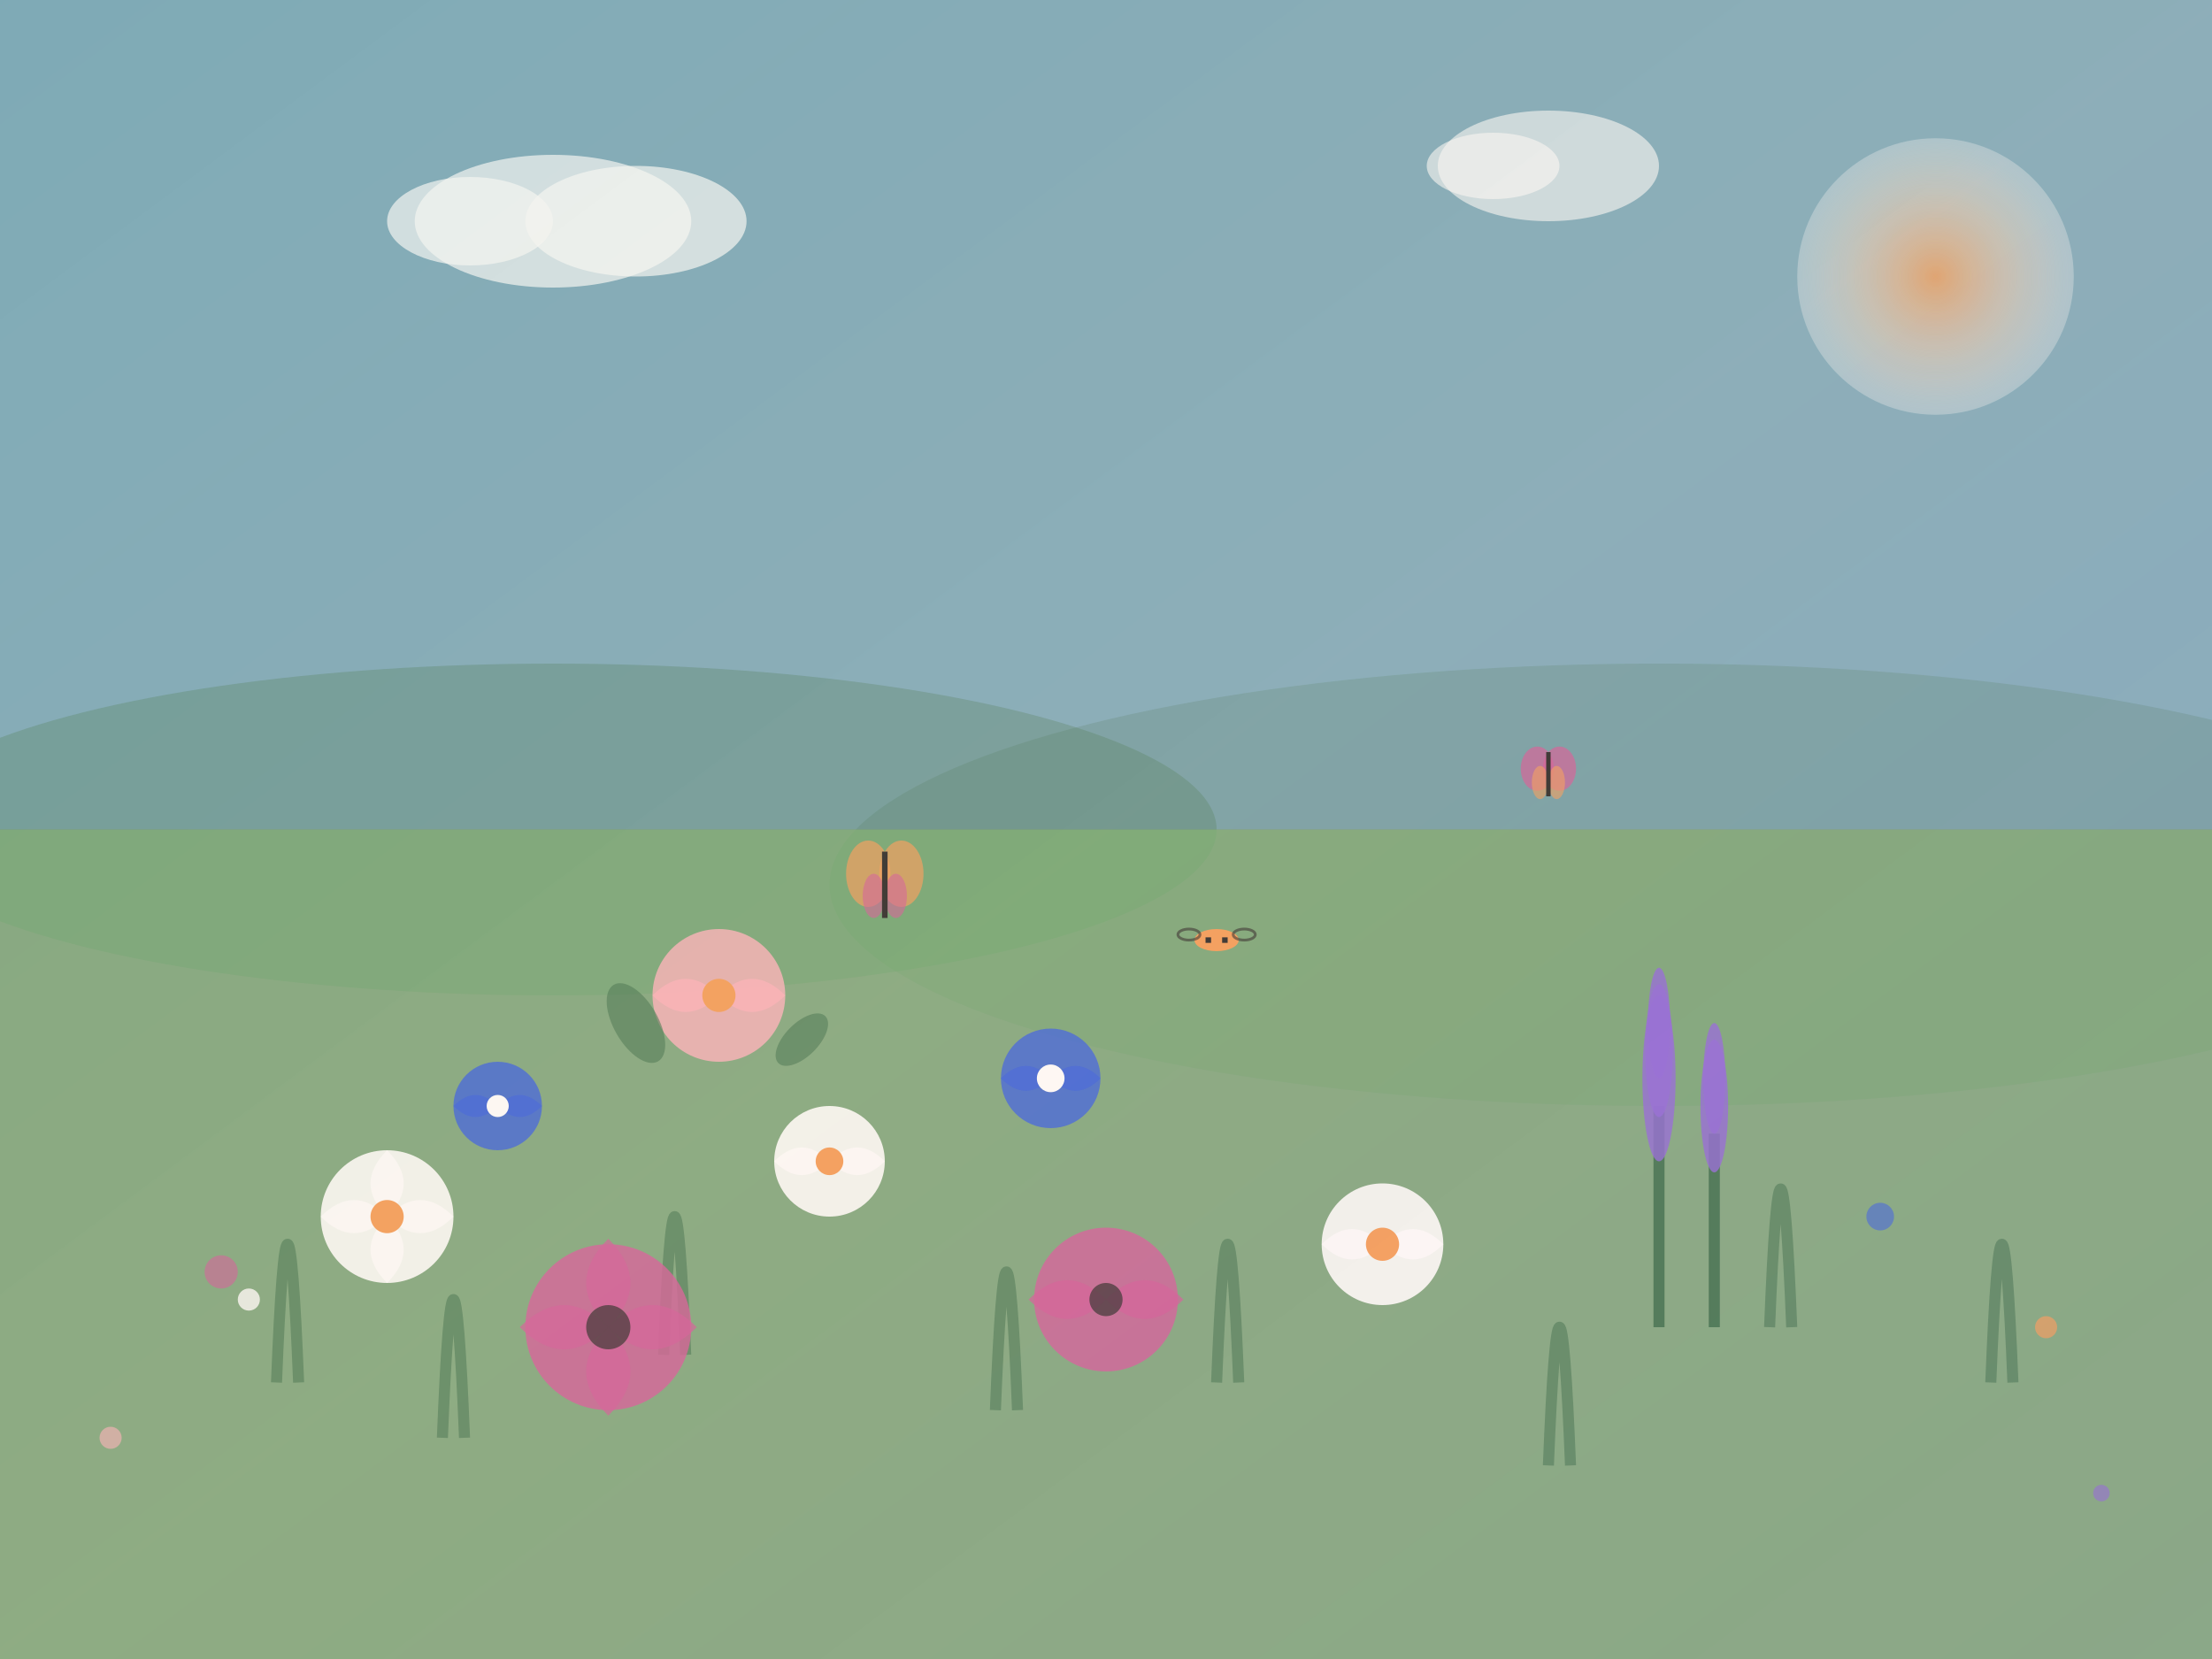 <svg xmlns="http://www.w3.org/2000/svg" viewBox="0 0 400 300" width="400" height="300">
  <rect x="0" y="0" width="400" height="300" fill="#808080" stroke="none"/>
  <defs>
    <linearGradient id="countrysideGrad" x1="0%" y1="0%" x2="100%" y2="100%">
      <stop offset="0%" style="stop-color:#4a7c59;stop-opacity:1" />
      <stop offset="50%" style="stop-color:#f4a261;stop-opacity:0.8" />
      <stop offset="100%" style="stop-color:#d4639f;stop-opacity:0.6" />
    </linearGradient>
    <radialGradient id="sunGrad" cx="50%" cy="50%" r="50%">
      <stop offset="0%" style="stop-color:#f4a261;stop-opacity:0.8" />
      <stop offset="100%" style="stop-color:#ffffff;stop-opacity:0.3" />
    </radialGradient>
  </defs>
  
  <!-- Sky background -->
  <rect width="400" height="150" fill="#87CEEB" opacity="0.6"/>
  
  <!-- Sun -->
  <circle cx="350" cy="50" r="25" fill="url(#sunGrad)"/>
  
  <!-- Hills -->
  <ellipse cx="100" cy="150" rx="120" ry="30" fill="#4a7c59" opacity="0.3"/>
  <ellipse cx="300" cy="160" rx="150" ry="40" fill="#4a7c59" opacity="0.2"/>
  
  <!-- Ground -->
  <rect x="0" y="150" width="400" height="150" fill="#90EE90" opacity="0.4"/>
  
  <!-- Wildflower meadow -->
  <!-- Tall grass -->
  <path d="M50,250 Q52,200 54,250" stroke="#4a7c59" stroke-width="2" fill="none" opacity="0.6"/>
  <path d="M80,260 Q82,210 84,260" stroke="#4a7c59" stroke-width="2" fill="none" opacity="0.6"/>
  <path d="M120,245 Q122,195 124,245" stroke="#4a7c59" stroke-width="2" fill="none" opacity="0.6"/>
  <path d="M180,255 Q182,205 184,255" stroke="#4a7c59" stroke-width="2" fill="none" opacity="0.6"/>
  <path d="M220,250 Q222,200 224,250" stroke="#4a7c59" stroke-width="2" fill="none" opacity="0.6"/>
  <path d="M280,265 Q282,215 284,265" stroke="#4a7c59" stroke-width="2" fill="none" opacity="0.6"/>
  <path d="M320,240 Q322,190 324,240" stroke="#4a7c59" stroke-width="2" fill="none" opacity="0.6"/>
  <path d="M360,250 Q362,200 364,250" stroke="#4a7c59" stroke-width="2" fill="none" opacity="0.6"/>
  
  <!-- Wild daisies -->
  <g transform="translate(70, 220)">
    <circle cx="0" cy="0" r="12" fill="#ffffff" opacity="0.9"/>
    <path d="M0,0 Q-6,-6 -12,0 Q-6,6 0,0 Q6,-6 12,0 Q6,6 0,0" fill="#ffffff" opacity="0.8"/>
    <path d="M0,0 Q-6,-6 0,-12 Q6,-6 0,0 Q6,6 0,12 Q-6,6 0,0" fill="#ffffff" opacity="0.8"/>
    <circle cx="0" cy="0" r="3" fill="#f4a261"/>
  </g>
  
  <g transform="translate(150, 210)">
    <circle cx="0" cy="0" r="10" fill="#ffffff" opacity="0.9"/>
    <path d="M0,0 Q-5,-5 -10,0 Q-5,5 0,0 Q5,-5 10,0 Q5,5 0,0" fill="#ffffff" opacity="0.8"/>
    <circle cx="0" cy="0" r="2.5" fill="#f4a261"/>
  </g>
  
  <g transform="translate(250, 225)">
    <circle cx="0" cy="0" r="11" fill="#ffffff" opacity="0.9"/>
    <path d="M0,0 Q-5.5,-5.5 -11,0 Q-5.5,5.5 0,0 Q5.5,-5.5 11,0 Q5.5,5.5 0,0" fill="#ffffff" opacity="0.8"/>
    <circle cx="0" cy="0" r="3" fill="#f4a261"/>
  </g>
  
  <!-- Wild poppies -->
  <g transform="translate(110, 240)">
    <circle cx="0" cy="0" r="15" fill="#d4639f" opacity="0.8"/>
    <path d="M0,0 Q-8,-8 -16,0 Q-8,8 0,0 Q8,-8 16,0 Q8,8 0,0" fill="#d4639f" opacity="0.7"/>
    <path d="M0,0 Q-8,-8 0,-16 Q8,-8 0,0 Q8,8 0,16 Q-8,8 0,0" fill="#d4639f" opacity="0.7"/>
    <circle cx="0" cy="0" r="4" fill="#333" opacity="0.7"/>
  </g>
  
  <g transform="translate(200, 235)">
    <circle cx="0" cy="0" r="13" fill="#d4639f" opacity="0.8"/>
    <path d="M0,0 Q-7,-7 -14,0 Q-7,7 0,0 Q7,-7 14,0 Q7,7 0,0" fill="#d4639f" opacity="0.7"/>
    <circle cx="0" cy="0" r="3" fill="#333" opacity="0.7"/>
  </g>
  
  <!-- Cornflowers -->
  <g transform="translate(90, 200)">
    <circle cx="0" cy="0" r="8" fill="#4169E1" opacity="0.8"/>
    <path d="M0,0 Q-4,-4 -8,0 Q-4,4 0,0 Q4,-4 8,0 Q4,4 0,0" fill="#4169E1" opacity="0.7"/>
    <circle cx="0" cy="0" r="2" fill="#ffffff"/>
  </g>
  
  <g transform="translate(190, 195)">
    <circle cx="0" cy="0" r="9" fill="#4169E1" opacity="0.8"/>
    <path d="M0,0 Q-4.5,-4.5 -9,0 Q-4.5,4.5 0,0 Q4.5,-4.5 9,0 Q4.5,4.5 0,0" fill="#4169E1" opacity="0.7"/>
    <circle cx="0" cy="0" r="2.5" fill="#ffffff"/>
  </g>
  
  <!-- Lavender -->
  <g transform="translate(300, 200)">
    <rect x="-1" y="0" width="2" height="40" fill="#4a7c59"/>
    <ellipse cx="0" cy="-5" rx="3" ry="15" fill="#9370DB" opacity="0.8"/>
    <ellipse cx="0" cy="-10" rx="2.5" ry="12" fill="#9370DB" opacity="0.8"/>
    <ellipse cx="0" cy="-15" rx="2" ry="10" fill="#9370DB" opacity="0.8"/>
  </g>
  
  <g transform="translate(310, 205)">
    <rect x="-1" y="0" width="2" height="35" fill="#4a7c59"/>
    <ellipse cx="0" cy="-5" rx="2.5" ry="12" fill="#9370DB" opacity="0.8"/>
    <ellipse cx="0" cy="-10" rx="2" ry="10" fill="#9370DB" opacity="0.8"/>
  </g>
  
  <!-- Wild roses -->
  <g transform="translate(130, 180)">
    <circle cx="0" cy="0" r="12" fill="#FFB6C1" opacity="0.8"/>
    <path d="M0,0 Q-6,-6 -12,0 Q-6,6 0,0 Q6,-6 12,0 Q6,6 0,0" fill="#FFB6C1" opacity="0.7"/>
    <circle cx="0" cy="0" r="3" fill="#f4a261"/>
    <!-- Rose leaves -->
    <ellipse cx="-15" cy="5" rx="4" ry="8" fill="#4a7c59" opacity="0.6" transform="rotate(-30 -15 5)"/>
    <ellipse cx="15" cy="8" rx="3" ry="6" fill="#4a7c59" opacity="0.6" transform="rotate(45 15 8)"/>
  </g>
  
  <!-- Butterflies -->
  <g transform="translate(160, 160)">
    <ellipse cx="-3" cy="-2" rx="4" ry="6" fill="#f4a261" opacity="0.7"/>
    <ellipse cx="3" cy="-2" rx="4" ry="6" fill="#f4a261" opacity="0.7"/>
    <ellipse cx="-2" cy="2" rx="2" ry="4" fill="#d4639f" opacity="0.6"/>
    <ellipse cx="2" cy="2" rx="2" ry="4" fill="#d4639f" opacity="0.6"/>
    <line x1="0" y1="-6" x2="0" y2="6" stroke="#333" stroke-width="1"/>
  </g>
  
  <g transform="translate(280, 140)">
    <ellipse cx="-2" cy="-1" rx="3" ry="4" fill="#d4639f" opacity="0.7"/>
    <ellipse cx="2" cy="-1" rx="3" ry="4" fill="#d4639f" opacity="0.7"/>
    <ellipse cx="-1.5" cy="1.5" rx="1.5" ry="3" fill="#f4a261" opacity="0.6"/>
    <ellipse cx="1.5" cy="1.5" rx="1.5" ry="3" fill="#f4a261" opacity="0.6"/>
    <line x1="0" y1="-4" x2="0" y2="4" stroke="#333" stroke-width="0.8"/>
  </g>
  
  <!-- Bees -->
  <g transform="translate(220, 170)">
    <ellipse cx="0" cy="0" rx="4" ry="2" fill="#f4a261"/>
    <rect x="-2" y="-0.5" width="1" height="1" fill="#333"/>
    <rect x="1" y="-0.5" width="1" height="1" fill="#333"/>
    <ellipse cx="-5" cy="-1" rx="2" ry="1" fill="none" stroke="#333" stroke-width="0.5" opacity="0.6"/>
    <ellipse cx="5" cy="-1" rx="2" ry="1" fill="none" stroke="#333" stroke-width="0.5" opacity="0.6"/>
  </g>
  
  <!-- Small wildflowers scattered -->
  <circle cx="40" cy="230" r="3" fill="#d4639f" opacity="0.6"/>
  <circle cx="45" cy="235" r="2" fill="#ffffff" opacity="0.8"/>
  <circle cx="340" cy="220" r="2.5" fill="#4169E1" opacity="0.6"/>
  <circle cx="370" cy="240" r="2" fill="#f4a261" opacity="0.7"/>
  <circle cx="20" cy="260" r="2" fill="#FFB6C1" opacity="0.6"/>
  <circle cx="380" cy="270" r="1.5" fill="#9370DB" opacity="0.6"/>
  
  <!-- Clouds -->
  <ellipse cx="100" cy="40" rx="25" ry="12" fill="#ffffff" opacity="0.7"/>
  <ellipse cx="85" cy="40" rx="15" ry="8" fill="#ffffff" opacity="0.7"/>
  <ellipse cx="115" cy="40" rx="20" ry="10" fill="#ffffff" opacity="0.7"/>
  
  <ellipse cx="280" cy="30" rx="20" ry="10" fill="#ffffff" opacity="0.6"/>
  <ellipse cx="270" cy="30" rx="12" ry="6" fill="#ffffff" opacity="0.6"/>
  
  <!-- Soft countryside overlay -->
  <rect x="0" y="0" width="400" height="300" fill="url(#countrysideGrad)" opacity="0.1"/>
</svg>